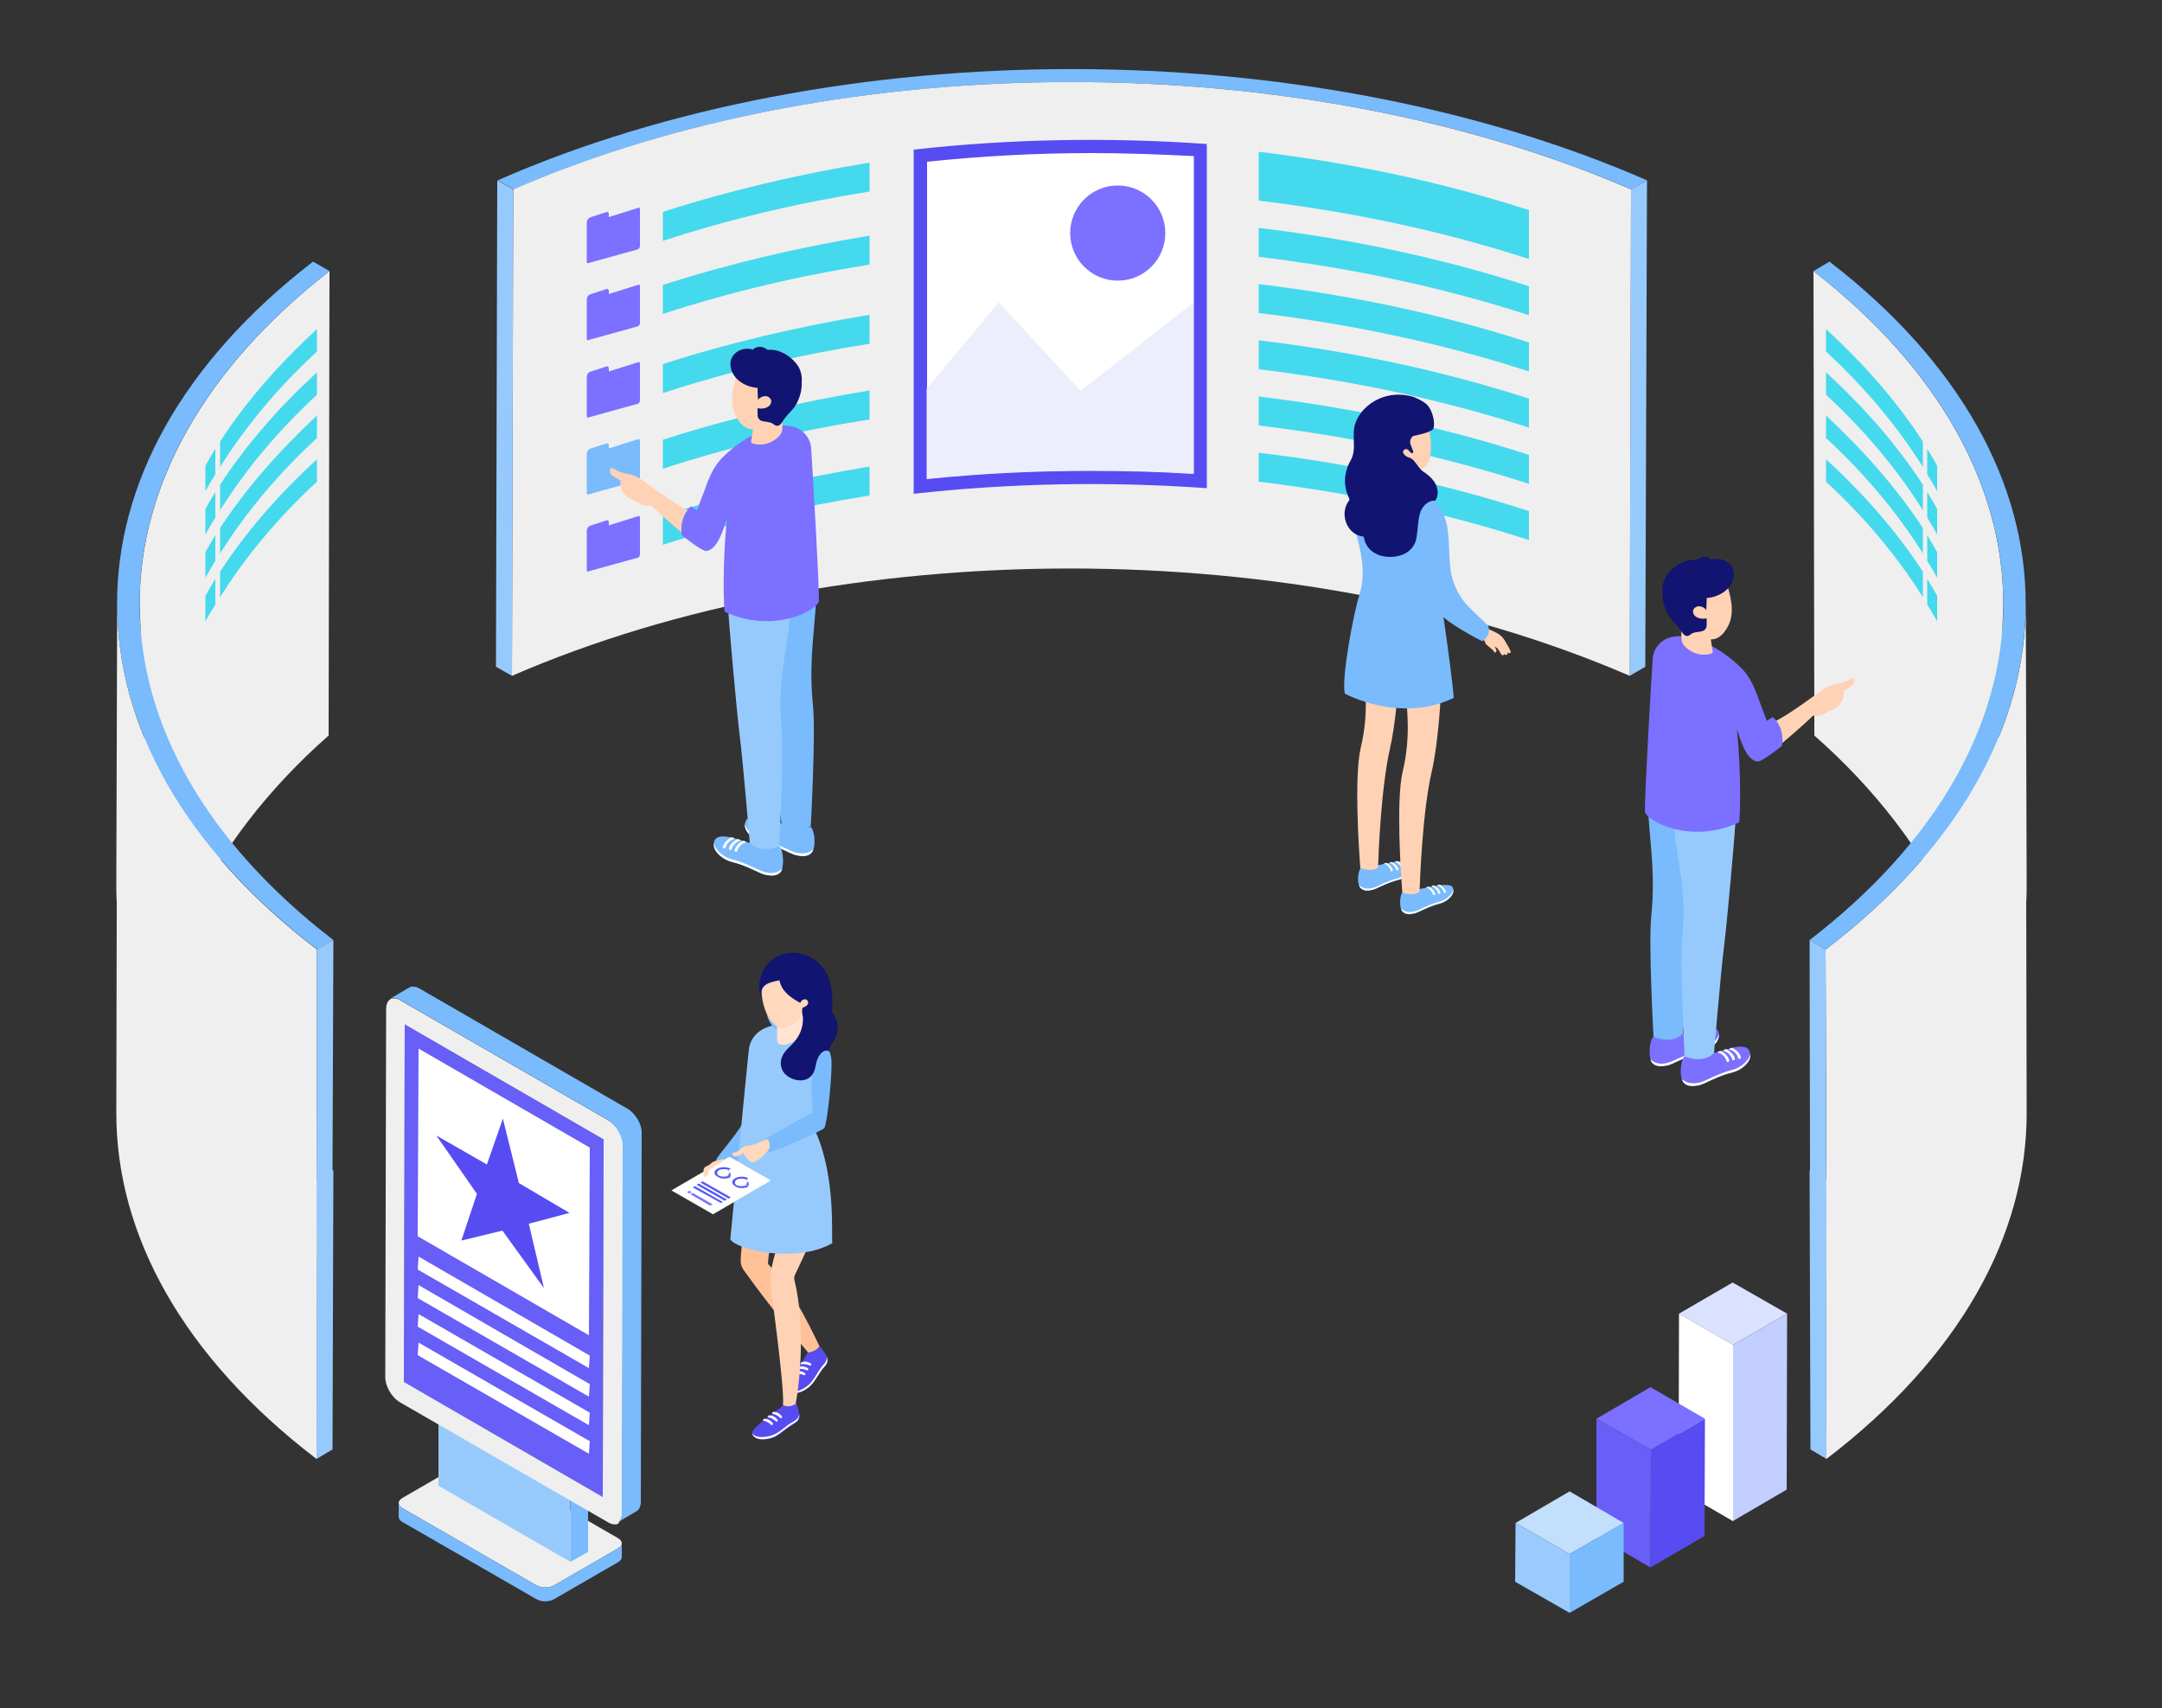 <svg version="1.1" id="Слой_1" xmlns="http://www.w3.org/2000/svg" xmlns:xlink="http://www.w3.org/1999/xlink" x="0" y="0" width="500" height="395" xml:space="preserve"><rect width="100%" height="100%" fill="#333333" stroke="none"/><style>.st0{enable-background:new}.st1{fill:#97cafc}.st2{fill:#79bbfc}.st3{fill:#efefef}.st4{fill:#45d9ed}.st5{fill:#574cf2}.st6{fill:#fff}.st8{fill:#7b70ff}.st9{fill:#ffd2b5}.st10{fill:none;stroke:#232e61;stroke-width:.612;stroke-miterlimit:10}.st11{fill:#111470}.st14{fill:#685ef8}.st19{fill:#ffd8bd}.st21{fill:none}.st22{fill:#5559f7}.st23{fill:#293874}.st24{fill:#4139e8}.st25{fill:none;stroke:#232e61;stroke-width:.569;stroke-miterlimit:10}</style><g class="st0"><path class="st1" d="M380.9 41.7l-.4 112.5-3.6 2.1.3-112.5z"/><path class="st2" d="M380.9 41.7l-3.6 2.1c-76.5-33.1-182.4-33.1-258.5 0l-3.7-2.1c78.1-34.3 187.2-34.3 265.8 0z"/><path class="st3" d="M377.2 43.8l-.3 112.5c-76.5-33.1-182.4-33.1-258.5 0l.3-112.5c76.1-33.1 182-33.1 258.5 0z"/><path class="st1" d="M118.7 43.8l-.3 112.5-3.7-2.1.3-112.5z"/></g><path class="st4" d="M353.6 66.2c-19.7-6.4-40.8-10.9-62.5-13.5v6.7c21.7 2.6 42.8 7.1 62.5 13.5v-6.7zM291.1 35.1V46.4c21.7 2.6 42.8 7.1 62.5 13.5V48.6c-19.7-6.4-40.8-10.9-62.5-13.5zM353.6 79.2c-19.7-6.4-40.8-10.9-62.5-13.5v6.7c21.7 2.6 42.8 7.1 62.5 13.5v-6.7zM353.6 92.2c-19.7-6.4-40.8-10.9-62.5-13.5v6.7c21.7 2.6 42.8 7.1 62.5 13.5v-6.7zM353.6 105.2c-19.7-6.4-40.8-10.9-62.5-13.5v6.7c21.7 2.6 42.8 7.1 62.5 13.5v-6.7zM353.6 118.2c-19.7-6.4-40.8-10.9-62.5-13.5v6.7c21.7 2.6 42.8 7.1 62.5 13.5v-6.7z"/><path class="st5" d="M279.1 33.3c-22.6-1.6-45.5-1.2-67.8 1.3v79.6c22.3-2.5 45.2-2.9 67.8-1.3V33.3z"/><path class="st6" d="M214.4 37.4c12.5-1.3 25.2-2 38-2 7.9 0 15.8.3 23.7.7v73.4c-7.9-.5-15.8-.7-23.7-.7-12.8 0-25.5.6-38 1.9V37.4z"/><path d="M249.9 90.4L231 69.9l-16.7 20v20.9c12.5-1.3 25.2-1.9 38-1.9 7.9 0 15.8.2 23.7.7V70l-26.1 20.4z" fill="#eceffb"/><circle class="st8" cx="258.5" cy="53.9" r="11"/><g><path class="st9" d="M342.2 146.7c.3-.6.8-1.1 1.4-1.4.4.2.9.3.9.3 2.8 1.2 3 1.6 4.3 3.9.2.3.3.7.5 1 .3.4-.3.8-.6.4 0 0 0-.1-.1-.1.3.6-.4.9-.8.4.1.4-.4.5-.7 0-.3-.5-.5-1.1-1-1.4l-.5-.3s.5.7.5 1c-.1.4-.4.6-.6.2-.1-.1-.1-.2-.2-.3-.3-.3-.6-.5-.8-.7-.3-.2-.6-.5-.9-.8-.1-.3-.6-1.5-1.4-2.2z"/><path class="st2" d="M314.7 200.7c1.4.4 10.9-2.9 11.6-.9.7 1.8-1.8 3.4-3 3.7-2.8.7-4.9 2.1-6 2.3-.8.2-1.9.3-2.6-.4-.9-.7-.8-3.6 0-4.7z"/><path class="st6" d="M317.3 205.4c1.1-.2 3.2-1.6 6-2.3 1.1-.3 2.9-1.4 3.1-2.9.3 1.6-1.9 3.1-3.1 3.3-2.8.7-4.9 2.1-6 2.3-.8.2-1.9.3-2.6-.4-.2-.2-.3-.4-.4-.7 1 .9 2.1.9 3 .7z"/><path class="st6" d="M323.3 199.2c.6.4 1.2.9 1.4 1.6.1.3-.4.5-.5.1-.2-.7-1-1.5-1.6-1.6.1-.2.5-.2.7-.1zM322 199.4c.6.4 1.2.9 1.4 1.6.1.3-.4.5-.5.1-.2-.7-1-1.5-1.6-1.6.2-.1.5-.2.7-.1zM320.7 199.6c.6.3 1.2.9 1.4 1.6.1.3-.4.5-.5.1-.2-.7-1-1.5-1.6-1.6.2-.1.5-.2.7-.1z"/><path class="st9" d="M316.9 201.2c.7 0 1.3-.2 1.8-.6.1-3.3.7-18.6 2.8-27.7 1-4.2 2.3-14.9 2.3-24.5h-9.2l.3 2.7c.8 6.4 1.8 13.5-.2 21.8-1.6 6.8-.4 23.9-.1 27.9.6.1 1.4.4 2.3.4z"/><path class="st2" d="M324.4 206.2c1.4.4 10.9-2.9 11.6-.9.7 1.8-1.8 3.4-3 3.7-2.8.7-4.9 2.1-6 2.3-.8.2-1.9.3-2.6-.4-.8-.7-.8-3.7 0-4.7z"/><path class="st6" d="M327 210.8c1.1-.2 3.2-1.6 6-2.3 1.1-.3 2.9-1.4 3.1-2.9.3 1.6-1.9 3.1-3.1 3.3-2.8.7-4.9 2.1-6 2.3-.8.2-1.9.3-2.6-.4-.2-.2-.3-.4-.4-.7 1 1 2.1.9 3 .7z"/><path class="st6" d="M333 204.6c.6.4 1.2.9 1.4 1.6.1.3-.4.5-.5.1-.2-.7-1-1.5-1.6-1.6.2-.1.5-.1.7-.1zM331.7 204.8c.6.4 1.2.9 1.4 1.6.1.3-.4.5-.5.1-.2-.7-1-1.5-1.6-1.6.2-.1.5-.2.7-.1zM330.5 205.1c.6.3 1.2.9 1.4 1.6.1.3-.4.5-.5.1-.2-.7-1-1.5-1.6-1.6.1-.1.4-.2.7-.1z"/><path class="st9" d="M326.5 206.8c.7 0 1.3-.2 1.8-.6.1-3.3.7-18.6 2.8-27.7 1.4-5.8 3-21.9 2-32.3-2.5.6-6.9 1.7-9.3 2.1 0 2.6.4 5.4.8 8.3.8 6.4 1.8 13.5-.2 21.8-1.6 6.8-.4 23.9-.1 27.9.5.5 1.4.5 2.2.5z"/><path class="st2" d="M344.2 144.7c-.4-.3-2.5-2.4-4.3-4.1-2.5-2.5-4.1-5.7-4.5-9.3-.5-4.7.1-9.5-2-13.2-3.3-5.7-9-11.4-16.2-10.2-.8.1-1.6.4-2.2.9-1.2 1-1.9 2.5-2 4.1-.4 4.2-.1 7.5.9 11.5 1.2 4.7 1.9 8.8.4 13.5-1.2 3.7-4.1 18.7-3.3 22.5 0 0 12.7 7 25.2 1-.5-6.9-3.7-27.4-3.8-28.6-.9 1.4-.6 6.9-.2 8 1 2.7 10.6 7.5 10.6 7.5.3-.3 2-1.1 1.4-3.6z"/><path class="st9" d="M326.2 93.7c-1.6-.9-3.3-1.1-4.9-.7-2.4.6-4.5 2.4-5.5 4.7-1.1 2.4-1 4.9 0 6.9 0 .1 4 9.1 4.9 10.2 1.5-.1 5.5-1.2 6-1.5-.4-1.2-.8-3.7-.3-4.8 1 .2 2 .1 2.8-.3 2-1.2 1.8-5 1.6-7-.3-2.8-2-5.9-4.6-7.5z"/><path class="st11" d="M329.7 93.3c-.8-.6-1.8-1.1-2.8-1.5-2.2-.7-4.7-.7-6.9 0-2.8.9-5.3 3-6.4 5.7-1.3 3 .4 6.2-1.3 9.1-1.5 2.6-1.7 5.8-.3 8.6.1.2.1.5-.1.7-1.6 2.1-1.1 5.5 1 7.2.7.6 1.6.9 2.4 1 .1 0 .1 0 .1.1.7 4.2 5.3 5.4 8.9 4.1 1.8-.7 3-2.1 3.3-4 .3-1.9.3-3.8.8-5.6.4-1.5 1.9-3.1 3.5-2.9.4-.5.6-1.2.6-2-.1-2.1-1.6-3.6-3.3-4.7-.8-.5-1.4-1.6-2.1-2.4-.3-.4-.8-.8-1.3-.9-.6-.2-1-.5-1.3-1.1-.2-.6.6-1.1 1.1-.7l.7.7c.3.3.7-.1.5-.4-.2-.5-.4-1-.6-1.6-.2-.7 0-1.2.4-1.7.1-.1.2-.1.3-.2 1.4-.3 2.7-.5 4.2-1.3 1.1-.3.5-4.7-1.4-6.2z"/></g><g><g class="st0"><path class="st3" d="M419.4 62.7c29.2 22.7 43.8 49.7 43.9 76.7l-1.3 39.4c.9 4.6 1.3 9.2 1.3 13.8l-2.1 62.8c1-29.1-13.3-60.4-41.6-85.3l-.2-107.4z"/><path class="st3" d="M422.2 219.6c30.9-23.6 46.4-51.9 46.3-80.2l.2 64.6c0 1.6 0 3.1-.1 4.7l.1 48.5c.1 28.3-15.4 56.6-46.3 80.2l-.2-64.6c.1 0 .1-.1.2-.1l-.2-53.1z"/><path class="st2" d="M419.4 62.7c58.9 45.7 58.5 109-.9 154.7l3.7 2.2c61.4-46.9 61.7-112.2.9-159.1l-3.7 2.2z"/><path class="st1" d="M418.5 217.4l3.7 2.2.2 64.6-.1-.1.1 53.3-3.7-2.2-.2-64.6.1.1z"/></g><path class="st4" d="M444.7 132.2v5.9c-5.9-9.4-13.4-18.4-22.4-26.7v-5.2c9 8.3 16.4 16.8 22.4 26zM445.7 133.9c.8 1.3 1.6 2.6 2.3 3.9v5.9c-.7-1.3-1.5-2.6-2.3-3.9v-5.9zM445.7 123.8c.8 1.3 1.6 2.6 2.3 3.9v5.9c-.7-1.3-1.5-2.6-2.3-3.9v-5.9zM444.7 122.1v5.9c-5.9-9.4-13.4-18.4-22.4-26.7v-5.2c9 8.4 16.4 16.9 22.4 26z"/><g><path class="st4" d="M444.7 112.1v5.9c-5.9-9.4-13.4-18.4-22.4-26.7v-5.2c9 8.3 16.4 16.8 22.4 26zM445.7 113.8c.8 1.3 1.6 2.6 2.3 3.9v5.9c-.7-1.3-1.5-2.6-2.3-3.9v-5.9z"/></g><g><path class="st4" d="M445.7 103.8c.8 1.3 1.6 2.6 2.3 3.9v5.9c-.7-1.3-1.5-2.6-2.3-3.9v-5.9zM444.7 102.1v5.9c-5.9-9.4-13.4-18.4-22.4-26.7v-5.2c9 8.3 16.4 16.8 22.4 26z"/></g><g><g class="st0"><path class="st3" d="M76.2 62.7C47 85.4 32.4 112.4 32.3 139.4l1.3 39.4c-.9 4.6-1.3 9.2-1.3 13.8l2.1 62.8c-1-29.1 13.3-60.4 41.6-85.3l.2-107.4z"/><path class="st3" d="M73.3 219.6C42.4 196 27 167.7 27.1 139.4l-.2 64.6c0 1.6 0 3.1.1 4.7l-.1 48.5c-.1 28.3 15.4 56.6 46.3 80.2l.2-64.6c-.1 0-.1-.1-.2-.1l.1-53.1z"/><path class="st2" d="M76.2 62.7c-58.9 45.7-58.5 109 .9 154.7l-3.7 2.2c-61.4-46.9-61.8-112.2-1-159.1l3.8 2.2z"/><path class="st1" d="M77.1 217.4l-3.8 2.2-.1 64.6.1-.1-.1 53.3 3.7-2.2.2-64.6-.2.1z"/></g><path class="st4" d="M50.9 132.2v5.9c5.9-9.4 13.4-18.4 22.4-26.7v-5.2c-9 8.3-16.4 16.8-22.4 26zM49.8 133.9c-.8 1.3-1.6 2.6-2.3 3.9v5.9c.7-1.3 1.5-2.6 2.3-3.9v-5.9zM49.8 123.8c-.8 1.3-1.6 2.6-2.3 3.9v5.9c.7-1.3 1.5-2.6 2.3-3.9v-5.9zM50.9 122.1v5.9c5.9-9.4 13.4-18.4 22.4-26.7v-5.2c-9 8.4-16.4 16.9-22.4 26z"/><g><path class="st4" d="M50.9 112.1v5.9c5.9-9.4 13.4-18.4 22.4-26.7v-5.2c-9 8.3-16.4 16.8-22.4 26zM49.8 113.8c-.8 1.3-1.6 2.6-2.3 3.9v5.9c.7-1.3 1.5-2.6 2.3-3.9v-5.9z"/></g><g><path class="st4" d="M49.8 103.8c-.8 1.3-1.6 2.6-2.3 3.9v5.9c.7-1.3 1.5-2.6 2.3-3.9v-5.9zM50.9 102.1v5.9c5.9-9.4 13.4-18.4 22.4-26.7v-5.2c-9 8.3-16.4 16.8-22.4 26z"/></g></g></g><g><g class="st0"><path fill="#dbe2ff" d="M413.3 303.8l-12.5 7.2-12.5-7.2 12.4-7.2z"/><path fill="#c2ceff" d="M413.3 303.8l-.1 40.7-12.5 7.3.1-40.8z"/><path class="st6" d="M400.8 311v40.8l-12.6-7.3.1-40.7z"/></g><g class="st0"><path class="st8" d="M394.3 328.1l-12.5 7.2-12.6-7.2 12.5-7.3z"/><path class="st5" d="M394.3 328.1l-.1 27.1-12.5 7.3.1-27.2z"/><path class="st14" d="M381.8 335.3l-.1 27.2-12.5-7.3v-27.1z"/></g><g class="st0"><path fill="#c2dffc" d="M375.5 352.2l-12.5 7.2-12.5-7.2 12.5-7.3z"/><path class="st2" d="M375.5 352.2v13.6L363 373v-13.6z"/><path fill="#9acbfc" d="M363 359.4V373l-12.6-7.2.1-13.6z"/></g></g><g><path class="st2" d="M173.1 244.7s-.6 13.7-1.3 15c-1.7 3-6 7.8-6.1 8.4-.4 1.7 1.2 3.6 2.8 3.4 1-.1 8.9-4.9 8.9-4.9.4-2.6-4.2-22.1-4.3-21.9z"/><path class="st5" d="M189.4 311.3c-.9 1.5-2.5 1.4-2.6 1.5-.8 1.7-5.1 7.4-4.5 8.5 1.2 1.9 4.2.1 5.3-1 1-1.1 1.7-2.5 2.6-3.7.7-.8 1.4-1.4 1.1-2.5-.1-.8-1.7-2.9-1.9-2.8z"/><path class="st6" d="M191.2 313.6c.2 1.1-.5 1.7-1.2 2.5-.9 1.2-1.6 2.7-2.6 3.8-.9 1-3.6 2.7-5 1.5 1.2 1.8 4.2 0 5.2-1.1s1.7-2.5 2.6-3.7c.7-.8 1.4-1.4 1.1-2.5 0-.2 0-.3-.1-.5z"/><path class="st6" d="M186.1 317.5c-.7-.4-1.2-.5-2-.3-.3.1-.4.4-.3.5.6-.1 1.5 0 2.1.3.3.2.5-.3.2-.5zM186.8 316.4c-.7-.4-1.2-.5-2-.3-.3.1-.4.4-.3.5.6-.1 1.5 0 2.1.3.3.1.5-.3.2-.5zM187.5 315.3c-.7-.4-1.2-.5-2-.3-.3.1-.4.4-.3.5.6-.1 1.5 0 2.1.3.3.1.5-.3.2-.5z"/><path d="M186.9 312.8c-1.8-2.2-8.2-9.7-15-19.2-.3-.5-.5-1-.6-1.6-.1-4.7 2.6-18.9 4-24.9 1.9.7 4.7 1.6 6.8 1.9-.4 2.3-5.1 22.7-4.4 23.4 4.8 4.8 8.7 12.4 11.8 18.9-.1.4-1.1 1.3-2.6 1.5z" fill="#ffc198"/><path class="st5" d="M184 324.4c-1.3 1.1-2.8.5-2.9.6-1.3 1.3-7.4 5.2-7.1 6.4.4 2.2 4 1.5 5.3.9 1.3-.7 2.4-1.8 3.7-2.6.9-.6 1.8-.9 1.9-2 .1-.7-.7-3.3-.9-3.3z"/><path class="st6" d="M184.8 327.2c-.2 1.1-1.1 1.4-1.9 1.9-1.3.8-2.4 2-3.8 2.6-1.2.6-4.3 1.2-5.2-.3.5 2.1 4 1.5 5.3.8 1.3-.7 2.4-1.8 3.7-2.6.9-.6 1.8-.9 1.9-2 .1-.1.1-.2 0-.4z"/><path class="st6" d="M178.7 329.1c-.5-.6-1-.9-1.8-1-.3 0-.5.3-.5.4.6.1 1.5.5 1.9 1 .3.2.6-.1.4-.4zM179.8 328.3c-.5-.6-1-.9-1.8-1-.3 0-.5.3-.5.4.6.1 1.5.5 1.9 1 .3.2.6-.1.4-.4zM180.8 327.5c-.5-.6-1-.9-1.8-1-.3 0-.5.3-.5.4.6.1 1.5.5 1.9 1 .3.2.6-.1.4-.4z"/><path class="st9" d="M181.1 325c.3-4.8-2.9-27.6-2.9-27.6-.9-3.2 3.4-14.9 4.5-18.5l.1-.3v-.3c0-.1-.4-5.1-.4-8.5 2.9-.3 5.6-1.1 7.4-1.6.1.6.2 1.3.3 1.9.3 1.5.5 3 .6 4.4 0 2-.2 4.1-.8 6.3-.4 1.4-1.7 4.9-5.8 13.5-.4.8-.5 1.1-.4 1.6 2.9 11.9.9 25.8.3 28.8-.4.1-1.1.9-2.9.3z"/><path class="st1" d="M192.2 245.1c-.2-1.8-1.1-3.6-2.4-4.9-1.5-1.5-3.5-2.2-5.4-2.7-2-.6-4.1-.7-6.2-.2-2.6.7-4.7 2.6-5 5.4-.1.1-4.3 43.9-4.3 43.9 1.3 2.4 15.2 5.7 23.6.9-.3-1.3.9-14.9-3.8-25.6-.4-.9-.4-2 0-3 1.2-3.3 3.8-11.1 3.5-13.8z"/><path class="st2" d="M192.2 244.5c-.3-1.7-1.2-3.1-2.3-4.2-2.9 3.6-2.2 15.8-1.9 16.9-3.9 2.2-7.8 4.3-11.7 6.5-.2.1.7 2.8 1.9 2.7 1.1-.1 12-4.9 12.4-5.5.7-.6 2.1-13.9 1.6-16.4zM177.3 234.1c.2 1.8 1.1 3.4 2.7 4.2 0-.1.1-.2.1-.3.6-2-2.9-4.6-2.9-4.5 0 .2.1.4.1.6z"/><path d="M179.7 236.9v3.7c0 1.8 3.7 1.3 6.1-1.8V233c0-.4-6.1 3.6-6.1 3.9z" fill="#ffe4d1"/><path class="st19" d="M186.9 222.4c-1.1-.9-2.7-1.3-4.1-1.2-1.4.2-2.8.9-3.8 1.8s-1.9 2-2.4 3.3c-.5 1.3-.6 2.7-.4 4 .6 5.2 3.3 7.2 4.2 7.5 2.3-.2 3.8-1.2 4.5-2.4.8-1.3 1.8-2.4 2.9-3.4.1-.1.2-.2.3-.2 1.7-1.9 2.3-6.4-1.2-9.4z"/><path class="st11" d="M192.3 233.9c.1-.5.2-.9.2-1.2.1-3.6-.4-7.5-3.2-10-2.6-2.4-6.4-3.1-9.6-1.5-3.5 1.8-5 6.4-3.6 9.5-.6-3.3 2.4-3.6 4.2-4v.2c.6 2.5 2.6 3.8 4.7 5h.1c.2-.7 1.3-1.2 1.7-.4.4.7-.4 1.3-1.1 1.5-.4.4-.1 1.8 0 2.3.1 2.5-.9 4.6-2.6 6.3-.7.7-1.5 1.4-2 2.3-.8 1.4-.7 3.1.3 4.3 1.3 1.5 4.1 2.3 5.8 1 1.2-.9 1.3-2.2 1.6-3.5.8-3 2.7-3 3-2.5 0-.8.2-1.2.5-1.7 2-2.8 1.8-5.2 0-7.6z"/><path class="st19" d="M176.8 263.6c-.2.2-2.8 1.4-4.2 1.4-1 .1-1.7 1.5-2.8 1.5-.4 0-.6.4-.3.7.4.5 1.6.2 2.5-.7v.1c0 .3.1.6.4.8.1 0 .1.1.2.1v.2c.2.3.4.4.6.5.1.4.4.6.8.6.2 0 .5-.1.6-.2.8-.2 1.5-.9 2-1.4.3-.4 1-1 1.2-1.4.5-.8.1-2.9-1-2.2z"/><g><g class="st0"><defs><path id="SVGID_1_" class="st0" d="M155.3 275.3l13.4-7.8 9.6 5.5-13.4 7.8z"/></defs><use xlink:href="#SVGID_1_" overflow="visible" fill="#86a7d7"/><clipPath id="SVGID_2_"><use xlink:href="#SVGID_1_" overflow="visible"/></clipPath><g clip-path="url(#SVGID_2_)"><path class="st6" d="M178.3 273l-9.6-5.5-13.4 7.8 9.6 5.5 13.4-7.8"/></g></g></g><g><path class="st21" d="M168.9 271.4c0-.1 0-.1 0 0v-.2-.1-.1-.1h-.1s-.1 0-.1-.1c-.6-.3-1.6-.3-2.2 0-.6.3-.6.9 0 1.3.6.3 1.6.3 2.2 0 0-.4.2-.5.2-.7z"/><path class="st22" d="M169 272.2l-.5-.3c-.6.3-1.6.3-2.2 0-.6-.3-.6-.9 0-1.3.6-.3 1.6-.3 2.2 0l.5-.3c-.9-.5-2.3-.5-3.1 0-.9.5-.9 1.3 0 1.8.8.6 2.2.6 3.1.1z"/><path class="st23" d="M169.4 271.8c0 .1 0 .1 0 0 0 .1 0 .1 0 0zM169.2 272zM169.3 271.9zM169.4 271.8zM169.1 272.1c-.1 0-.1.1 0 0-.1.1-.1 0 0 0zM169.2 272.1c-.1 0-.1 0 0 0-.1 0-.1 0 0 0zM169.5 271.7z"/><path class="st8" d="M168.4 270.7s.1 0 .1.1h.1v.5c0 .2-.2.4-.4.5l.5.3H169v-.1-.1-.1-.1-.1-.1-.1h-.1l-.5-.7z"/><g><path class="st21" d="M173.1 273.5v-.2-.1-.1-.1h-.1s-.1 0-.1-.1c-.6-.3-1.6-.3-2.2 0-.6.3-.6.9 0 1.3.6.3 1.6.3 2.2 0 0-.3.1-.5.2-.7z"/><path class="st22" d="M173.1 274.4l-.5-.3c-.6.3-1.6.3-2.2 0-.6-.3-.6-.9 0-1.3.6-.3 1.6-.3 2.2 0l.5-.3c-.9-.5-2.3-.5-3.1 0-.9.5-.9 1.3 0 1.8.8.6 2.2.6 3.1.1z"/><path class="st23" d="M173.5 274s0 .1 0 0c0 .1 0 0 0 0zM173.4 274.2zM173.5 274.1s-.1 0 0 0c-.1 0 0 0 0 0zM173.6 274zM173.2 274.3zM173.3 274.2c0 .1 0 .1 0 0 0 .1 0 .1 0 0zM173.7 273.9c-.1 0-.1 0 0 0-.1 0-.1 0 0 0z"/><path class="st8" d="M172.6 272.8s.1 0 .1.1h.1v.5c0 .2-.2.4-.4.5l.5.3H173.2v-.1-.1-.1-.1-.1-.1-.1h-.1l-.5-.7z"/></g><g><path class="st8" d="M160 275.7l-.6-.3-.5.3.5.3zM160.2 275.9l-.5.3 4.5 2.6.6-.3z"/><path class="st6" d="M160.5 274.1l-.5-.3-.5.3.5.3z"/><path class="st22" d="M160.7 274.3l-.5.3 6.5 3.6.5-.2z"/><g><path class="st6" d="M161.4 273.6l-.5-.3-.5.3.5.2z"/><path class="st22" d="M161.6 273.7l-.5.3 6.5 3.7.5-.3z"/></g><g><path class="st6" d="M162.3 273l-.5-.3-.5.3.5.3z"/><path class="st22" d="M162.5 273.2l-.5.3 6.5 3.7.5-.3z"/></g></g></g><path class="st19" d="M167 268.1c-.8.2-1.7.3-2.4.8-.3.2-.5.5-.8.6-.1.1-.3.2-.4.2-.2.1-.4.2-.5.4-.2.2-.2.5-.2.7 0 .3-.1.7 0 1 .1.5.6.4.9.1.1-.2.2-.4.2-.6 0-.4.2-.8.6-1l3.2-2c-.3-.2-.4-.3-.6-.2z"/></g><g><path class="st9" d="M409 167.6c3.4-1.6 7-4.1 10-6.3 1.3-.9 2.6-2 4-2.6.7-.3 1.4-.4 2.2-.6 1.1-.2 2-.6 2.9-1.2h.2c.1-.1.3-.1.4.1.4.7 0 1.3-.6 1.7-.5.4-1.1.7-1.7 1 .2 1.8-.7 3.4-2.3 4.3-.4.2-.8.3-1.2.5-.6.3-1.1.7-1.7.9-.6.2-1.3.2-1.9.1-2.6 2.6-8.5 7.5-8.5 7.5-.2-.7-1.8-5.4-1.8-5.4z"/><path class="st8" d="M382.3 239.8c1.8.5 5.2.2 6.8-.8 1.3 0 7.3-3 8.3-.4.9 2.3-2.3 4.4-4 4.8-3.7.9-6.4 2.7-7.8 3-1.1.2-2.5.4-3.4-.5-1-.9-.9-4.8.1-6.1z"/><path class="st6" d="M385.6 245.8c1.5-.3 4.2-2.1 7.8-3 1.4-.3 3.8-1.9 4.1-3.7.3 2.1-2.5 4-4.1 4.3-3.7.9-6.4 2.7-7.8 3-1.1.2-2.5.4-3.4-.5-.2-.2-.4-.5-.5-.9 1.3 1.2 2.8 1.1 3.9.8z"/><path class="st24" d="M393.6 237.8c.8.5 1.6 1.2 1.8 2.1.1.4-.5.6-.6.2-.2-.9-1.2-1.9-2.1-2 .2-.3.6-.4.9-.3zM392.2 238.2c.8.5 1.6 1.2 1.8 2.1.1.4-.5.6-.6.2-.2-.9-1.2-1.9-2.1-2 .2-.3.6-.4.9-.3zM390.9 238.6c.8.4 1.6 1.2 1.8 2.1.1.4-.5.6-.6.2-.2-.9-1.2-1.9-2.1-2 .2-.3.6-.4.9-.3z"/><path class="st2" d="M381.2 183.7c1.3.2 13 .9 13 .9-.2 4.5-2 24.3-2.7 29.9-.7 5.4-2.3 24.5-2.3 24.5-2.5 2.7-6.8.8-6.8.8s-1.2-21.8-.5-28.1c1.2-11.9-1.1-20.3-.7-28z"/><g><path class="st8" d="M389.5 244.3c1.8.5 5.2.2 6.8-.8 1.3 0 7.3-3 8.3-.4.9 2.3-2.3 4.4-4 4.8-3.7.9-6.4 2.7-7.8 3-1.1.2-2.5.4-3.4-.5-1-.9-.9-4.7.1-6.1z"/><path class="st6" d="M392.9 250.4c1.5-.3 4.2-2.1 7.8-3 1.4-.3 3.8-1.9 4.1-3.7.3 2.1-2.5 4-4.1 4.3-3.7.9-6.4 2.7-7.8 3-1.1.2-2.5.4-3.4-.5-.2-.2-.4-.5-.5-.9 1.3 1.1 2.8 1 3.9.8z"/><path class="st6" d="M400.8 242.4c.8.5 1.6 1.2 1.8 2.1.1.4-.5.6-.6.2-.2-.9-1.2-1.9-2.1-2 .2-.4.6-.4.9-.3zM399.4 242.7c.8.5 1.6 1.2 1.8 2.1.1.4-.5.6-.6.2-.2-.9-1.2-1.9-2.1-2 .2-.3.7-.4.9-.3zM398.1 243.1c.8.4 1.6 1.2 1.8 2.1.1.4-.5.6-.6.2-.2-.9-1.2-1.9-2.1-2 .2-.3.6-.4.9-.3z"/><path class="st1" d="M387.1 188c1.3.2 14.3 1.1 14.3 1.1-.2 4.5-2 24.3-2.7 29.9-.7 5.4-2.3 24.5-2.3 24.5-2.5 2.7-6.8.8-6.8.8s-1.2-21.8-.5-28.1c1.2-11.9-2.3-20.4-2-28.2z"/></g><path class="st8" d="M382.2 152.5c.1-2.4 1.8-4.5 4.1-5.1 2.2-.6 4.5-.2 6.7.7 3.6 1.4 6.9 3.6 9.6 6.3 1.9 1.8 3 4.2 3.9 6.7.7 1.9 1.4 3.7 2.1 5.6.5-.3 1.4-.9 1.4-.9 3 2.8 2.1 6.7 2.1 6.7s-4.5 3.6-5.5 3.6c-2.9 0-4.3-5.9-4.9-7.4 1.1 11.2.7 20.7.5 21.5-11.6 5.3-21.8-.6-21.8-2.6 0-4.9 1.3-27.1 1.8-35.1z"/><path class="st9" d="M386.8 133.9c1.2-2.3 3.6-3.6 6.4-3.5 2.5.1 5.1 1.4 5.9 3.9 1.1 3.2 2.2 7.2.6 10.4-5.2 10.2-14.9-7.1-12.9-10.8z"/><path class="st9" d="M389.1 143.2c0-.2.3-.4.5-.3 1.7 1 5.5.7 5.5 1 0 0 .7 5.1 1 6.8 0 .2 0 .3-.2.4-2 .7-4.1.2-5.7-1.1-.6-.5-1.2-1.1-1.3-2-.2-1.6.1-3.2.2-4.8z"/><path class="st11" d="M384.8 134.4c.2-.7.6-1.3 1.1-1.9 1.5-1.8 3.9-3.2 6.4-3h.1c.1-.1.3-.2.4-.3.4-.2.8-.4 1.3-.4s1.4.2 1.7.7l.1-.1c2.7-.7 5.6 1.2 5 4.2-.6 2.9-3.5 4.5-6.2 4.7 0 0 0 1.4-.1 2.8-.4-.6-1.1-.9-1.8-.9-.8.1-1.5.8-1.2 1.6.3 1.1 1.9 1.5 3.1 1.2v1.5c0 .4-.1.8-.4 1.1-.2.2-.5.3-.7.4-.4.1-.9.1-1.3.2-.3.1-.7.1-1 .3-.3.2-.5.4-.8.5-.9.4-1.5-.8-1.9-1.4-.5-.7-1.1-1.4-1.7-2-.6-.6-1-1.2-1.4-2-.7-1.5-1.1-3.1-1-4.7-.2-.7 0-1.6.3-2.5z"/></g><g><g class="st0"><path class="st3" d="M142.9 355.7c1.2.7 1.2 1.7 0 2.4l-14.7 8.5c-1.1.7-3 .7-4.2 0l-30.9-17.8c-1.2-.7-1.2-1.7 0-2.4l14.7-8.5c1.1-.7 3-.7 4.2 0l30.9 17.8z"/><path class="st2" d="M142.9 358.1l-14.7 8.5c-1.1.7-3 .7-4.2 0l-30.9-17.8c-.6-.3-.9-.8-.9-1.2v3.2c0 .4.3.9.9 1.2l30.9 17.8c1.2.7 3 .7 4.2 0l14.7-8.5c.6-.3.9-.8.9-1.2v-3.2c0 .4-.3.9-.9 1.2z"/></g><g class="st0"><path class="st1" d="M131.9 346.9v14.3l-30.5-17.6v-14.3z"/><path class="st2" d="M131.9 346.9l4.1-2.3v14.3l-4.1 2.3z"/><path fill="#c3c4c5" d="M101.4 329.3l4.1-2.3 30.5 17.6-4.1 2.3z"/></g><path class="st21" d="M92.1 231zM91.1 230.7h0zM91.7 230.8h.1c0 .1 0 0-.1 0zM90.8 230.7h0zM90.3 230.9s.1 0 .1-.1c-.1 0-.1.1-.1.1zM90.5 230.8h0zM91.4 230.8h0zM143.3 351.9zM143.6 351.4zM143.8 350.8z"/><path fill="#dcdddf" d="M93.6 236.9l-.2 82.8z"/><path class="st14" d="M93.4 319.7l46 26.5.2-82.7-46-26.6z"/><path class="st6" d="M96.6 285.9l.2-43.4 39.6 22.9-.2 43.4zM96.6 293.6l.2-3 39.6 22.9-.2 2.9zM96.6 300.2l.2-3 39.6 22.9-.2 2.9zM96.6 306.8l.2-2.9 39.6 22.8-.2 2.9zM96.6 313.4l.2-2.9 39.6 22.8-.2 2.9z"/><path class="st3" d="M143.3 351.9c.1-.1.2-.3.3-.5.1-.2.1-.4.2-.6 0-.2.1-.5.1-.7l.2-85.2c0-2.1-1.5-4.7-3.4-5.8l-48.2-27.8c-.1-.1-.2-.1-.3-.2h-.1c-.1 0-.2-.1-.2-.1h-.1c-.1 0-.1 0-.2-.1H91.3 91 90.7h-.1-.1s-.1 0-.1.1c0 0-.1 0-.1.1-.6.3-1 1.1-1 2.2l-.2 85.2c0 2.1 1.5 4.7 3.4 5.8l48.2 27.8c.9.5 1.8.6 2.4.2-.1-.2 0-.3.2-.4zm-49.7-115l46 26.6-.2 82.7-46-26.6.2-82.7z"/><path class="st2" d="M145.1 256.4L97 228.6c-.9-.5-1.8-.6-2.4-.2l-4.4 2.6s.1 0 .1-.1c0 0 .1 0 .1-.1h1.1c.1 0 .1 0 .2.1h.1c.1 0 .2.1.2.1h.1c.1.1.2.1.3.2l48.2 27.8c1.9 1.1 3.4 3.7 3.4 5.8l-.2 85.2c0 .3 0 .5-.1.7 0 .2-.1.4-.2.6-.1.2-.2.3-.3.5-.1.1-.3.2-.4.3l4.4-2.6c.6-.4 1-1.1 1-2.2l.2-85.2c.1-2-1.4-4.6-3.3-5.7z"/><path class="st5" d="M122.3 283l9.4-2.5-11.7-6.9-3.7-14.9-3.7 10.6-11.7-6.7 9.4 13.5-3.6 10.8 9.5-2.3 9.6 13.3z"/></g><g><path class="st8" d="M148 56.9v-8.5c0-.3-.2-.5-.5-.3l-6.7 2.1v-.7c0-.4-.3-.6-.7-.4l-3.7 1.2c-.4.2-.7.7-.7 1.2v9c0 .3.2.5.5.3l11.2-3.1c.4-.1.6-.5.6-.8zM148 74.7v-8.5c0-.3-.2-.5-.5-.3l-6.7 2.1v-.7c0-.4-.3-.6-.7-.4l-3.7 1.2c-.4.2-.7.7-.7 1.2v9c0 .3.2.5.5.3l11.2-3.1c.4-.1.6-.5.6-.8zM148 92.6v-8.5c0-.3-.2-.5-.5-.3l-6.7 2.1v-.7c0-.4-.3-.6-.7-.4l-3.7 1.2c-.4.2-.7.7-.7 1.2v9c0 .3.2.5.5.3l11.2-3.1c.4-.1.6-.5.6-.8z"/><path class="st2" d="M148 110.4v-8.5c0-.3-.2-.5-.5-.3l-6.7 2.1v-.7c0-.4-.3-.6-.7-.4l-3.7 1.2c-.4.2-.7.7-.7 1.2v9c0 .3.2.5.5.3l11.2-3.1c.4-.1.6-.5.6-.8z"/><path class="st8" d="M148 128.2v-8.5c0-.3-.2-.5-.5-.3l-6.7 2.1v-.7c0-.4-.3-.6-.7-.4l-3.7 1.2c-.4.2-.7.7-.7 1.2v9c0 .3.2.5.5.3l11.2-3.1c.4 0 .6-.5.6-.8z"/><g><path class="st4" d="M201.1 37.6c-16.5 2.7-32.6 6.5-47.8 11.4v6.7c15.3-5 31.3-8.8 47.8-11.4v-6.7zM201.1 54.5c-16.5 2.7-32.6 6.5-47.8 11.4v6.7c15.3-5 31.3-8.8 47.8-11.4v-6.7zM201.1 72.8c-16.5 2.7-32.6 6.5-47.8 11.4v6.7c15.3-5 31.3-8.8 47.8-11.4v-6.7zM201.1 90.3c-16.5 2.7-32.6 6.5-47.8 11.4v6.7c15.3-5 31.3-8.8 47.8-11.4v-6.7zM201.1 107.9c-16.5 2.7-32.6 6.5-47.8 11.4v6.7c15.3-5 31.3-8.8 47.8-11.4v-6.7z"/></g></g><g><path class="st9" d="M160.9 119c-3.4-1.6-7-4.1-10-6.3-1.3-.9-2.6-2-4-2.6-.7-.3-1.4-.4-2.2-.6-1.1-.2-2-.6-2.9-1.2h-.2c-.1-.1-.3-.1-.4.1-.4.7 0 1.3.6 1.7.5.4 1.1.7 1.7 1-.2 1.8.7 3.4 2.3 4.3.4.2.8.3 1.2.5.6.3 1.1.7 1.7.9.6.2 1.3.2 1.9.1 2.6 2.6 8.5 7.5 8.5 7.5.2-.8 1.8-5.4 1.8-5.4z"/><path class="st2" d="M187.5 191.2c-1.8.5-5.2.2-6.8-.8-1.3 0-7.3-3-8.3-.4-.9 2.3 2.3 4.4 4 4.8 3.7.9 6.4 2.7 7.8 3 1.1.2 2.5.4 3.4-.5 1.1-1 1-4.8-.1-6.1z"/><path class="st6" d="M184.2 197.2c-1.5-.3-4.2-2.1-7.8-3-1.4-.3-3.8-1.9-4.1-3.7-.3 2.1 2.5 4 4.1 4.3 3.7.9 6.4 2.7 7.8 3 1.1.2 2.5.4 3.4-.5.2-.2.4-.5.5-.9-1.3 1.2-2.8 1-3.9.8z"/><path class="st24" d="M176.2 189.2c-.8.5-1.6 1.2-1.8 2.1-.1.4.5.6.6.2.2-.9 1.2-1.9 2.1-2-.1-.3-.6-.4-.9-.3zM177.6 189.6c-.8.5-1.6 1.2-1.8 2.1-.1.4.5.6.6.2.2-.9 1.2-1.9 2.1-2-.1-.3-.6-.4-.9-.3zM179 190c-.8.4-1.6 1.2-1.8 2.1-.1.4.5.6.6.2.2-.9 1.2-1.9 2.1-2-.2-.3-.7-.4-.9-.3z"/><path class="st2" d="M188.7 135c-1.3.2-13 .9-13 .9.2 4.5 2 24.3 2.7 29.9.7 5.4 2.3 24.5 2.3 24.5 2.5 2.7 6.8.8 6.8.8s1.2-21.8.5-28.1c-1.2-11.8 1.1-20.2.7-28z"/><g><path class="st2" d="M180.3 195.7c-1.8.5-5.2.2-6.8-.8-1.3 0-7.3-3-8.3-.4-.9 2.3 2.3 4.4 4 4.8 3.7.9 6.4 2.7 7.8 3 1.1.2 2.5.4 3.4-.5 1-.9.9-4.8-.1-6.1z"/><path class="st6" d="M177 201.7c-1.5-.3-4.2-2.1-7.8-3-1.4-.3-3.8-1.9-4.1-3.7-.3 2.1 2.5 4 4.1 4.3 3.7.9 6.4 2.7 7.8 3 1.1.2 2.5.4 3.4-.5.2-.2.4-.5.5-.9-1.3 1.2-2.8 1.1-3.9.8z"/><path class="st6" d="M169 193.7c-.8.5-1.6 1.2-1.8 2.1-.1.4.5.6.6.2.2-.9 1.2-1.9 2.1-2-.1-.3-.6-.4-.9-.3zM170.4 194.1c-.8.5-1.6 1.2-1.8 2.1-.1.4.5.6.6.2.2-.9 1.2-1.9 2.1-2-.2-.3-.6-.4-.9-.3zM171.7 194.5c-.8.4-1.6 1.2-1.8 2.1-.1.4.5.6.6.2.2-.9 1.2-1.9 2.1-2-.2-.3-.6-.4-.9-.3z"/><path class="st1" d="M182.7 139.4c-1.3.2-14.3 1.1-14.3 1.1.2 4.5 2 24.3 2.7 29.9.7 5.4 2.3 24.5 2.3 24.5 2.5 2.7 6.8.8 6.8.8s1.2-21.8.5-28.1c-1.1-11.9 2.4-20.4 2-28.2z"/></g><path class="st8" d="M187.6 103.8c-.1-2.4-1.8-4.5-4.1-5.1-2.2-.6-4.5-.2-6.7.7-3.6 1.4-6.9 3.6-9.6 6.3-1.9 1.8-3 4.2-3.9 6.7-.7 1.9-1.4 3.7-2.1 5.6-.5-.3-1.4-.9-1.4-.9-3 2.8-2.1 6.7-2.1 6.7s4.5 3.6 5.5 3.6c2.9 0 4.3-5.9 4.9-7.4-1.1 11.2-.7 20.7-.5 21.5 11.6 5.3 21.8-.6 21.8-2.6 0-4.8-1.3-27.1-1.8-35.1z"/><path class="st9" d="M183 85.3c-1.2-2.3-3.6-3.6-6.4-3.5-2.5.1-5.1 1.4-5.9 3.9-1.1 3.2-2.2 7.2-.6 10.4 5.3 10.2 14.9-7.1 12.9-10.8z"/><path class="st9" d="M180.7 94.6c0-.2-.3-.4-.5-.3-1.7 1-5.5.7-5.5 1 0 0-.7 5.1-1 6.8 0 .2 0 .3.2.4 2 .7 4.1.2 5.7-1.1.6-.5 1.2-1.1 1.3-2 .2-1.6-.1-3.3-.2-4.8z"/><path class="st11" d="M185.1 85.8c-.2-.7-.6-1.3-1.1-1.9-1.5-1.8-3.9-3.2-6.4-3h-.1c-.1-.1-.3-.2-.4-.3-.4-.2-.8-.4-1.3-.4s-1.4.2-1.7.7l-.1-.1c-2.7-.7-5.6 1.2-5 4.2.6 2.9 3.5 4.5 6.2 4.7 0 0 0 1.4.1 2.8.4-.6 1.1-.9 1.8-.9.8.1 1.5.8 1.2 1.6-.3 1.1-1.9 1.5-3.1 1.2v1.5c0 .4.1.8.4 1.1.2.2.5.3.7.4.4.1.9.1 1.3.2.3.1.7.1 1 .3.3.2.5.4.8.5.9.4 1.5-.8 1.9-1.4.5-.7 1.1-1.4 1.7-2 .6-.6 1-1.2 1.4-2 .7-1.5 1.1-3.1 1-4.7.1-.8 0-1.6-.3-2.5z"/></g></svg>
